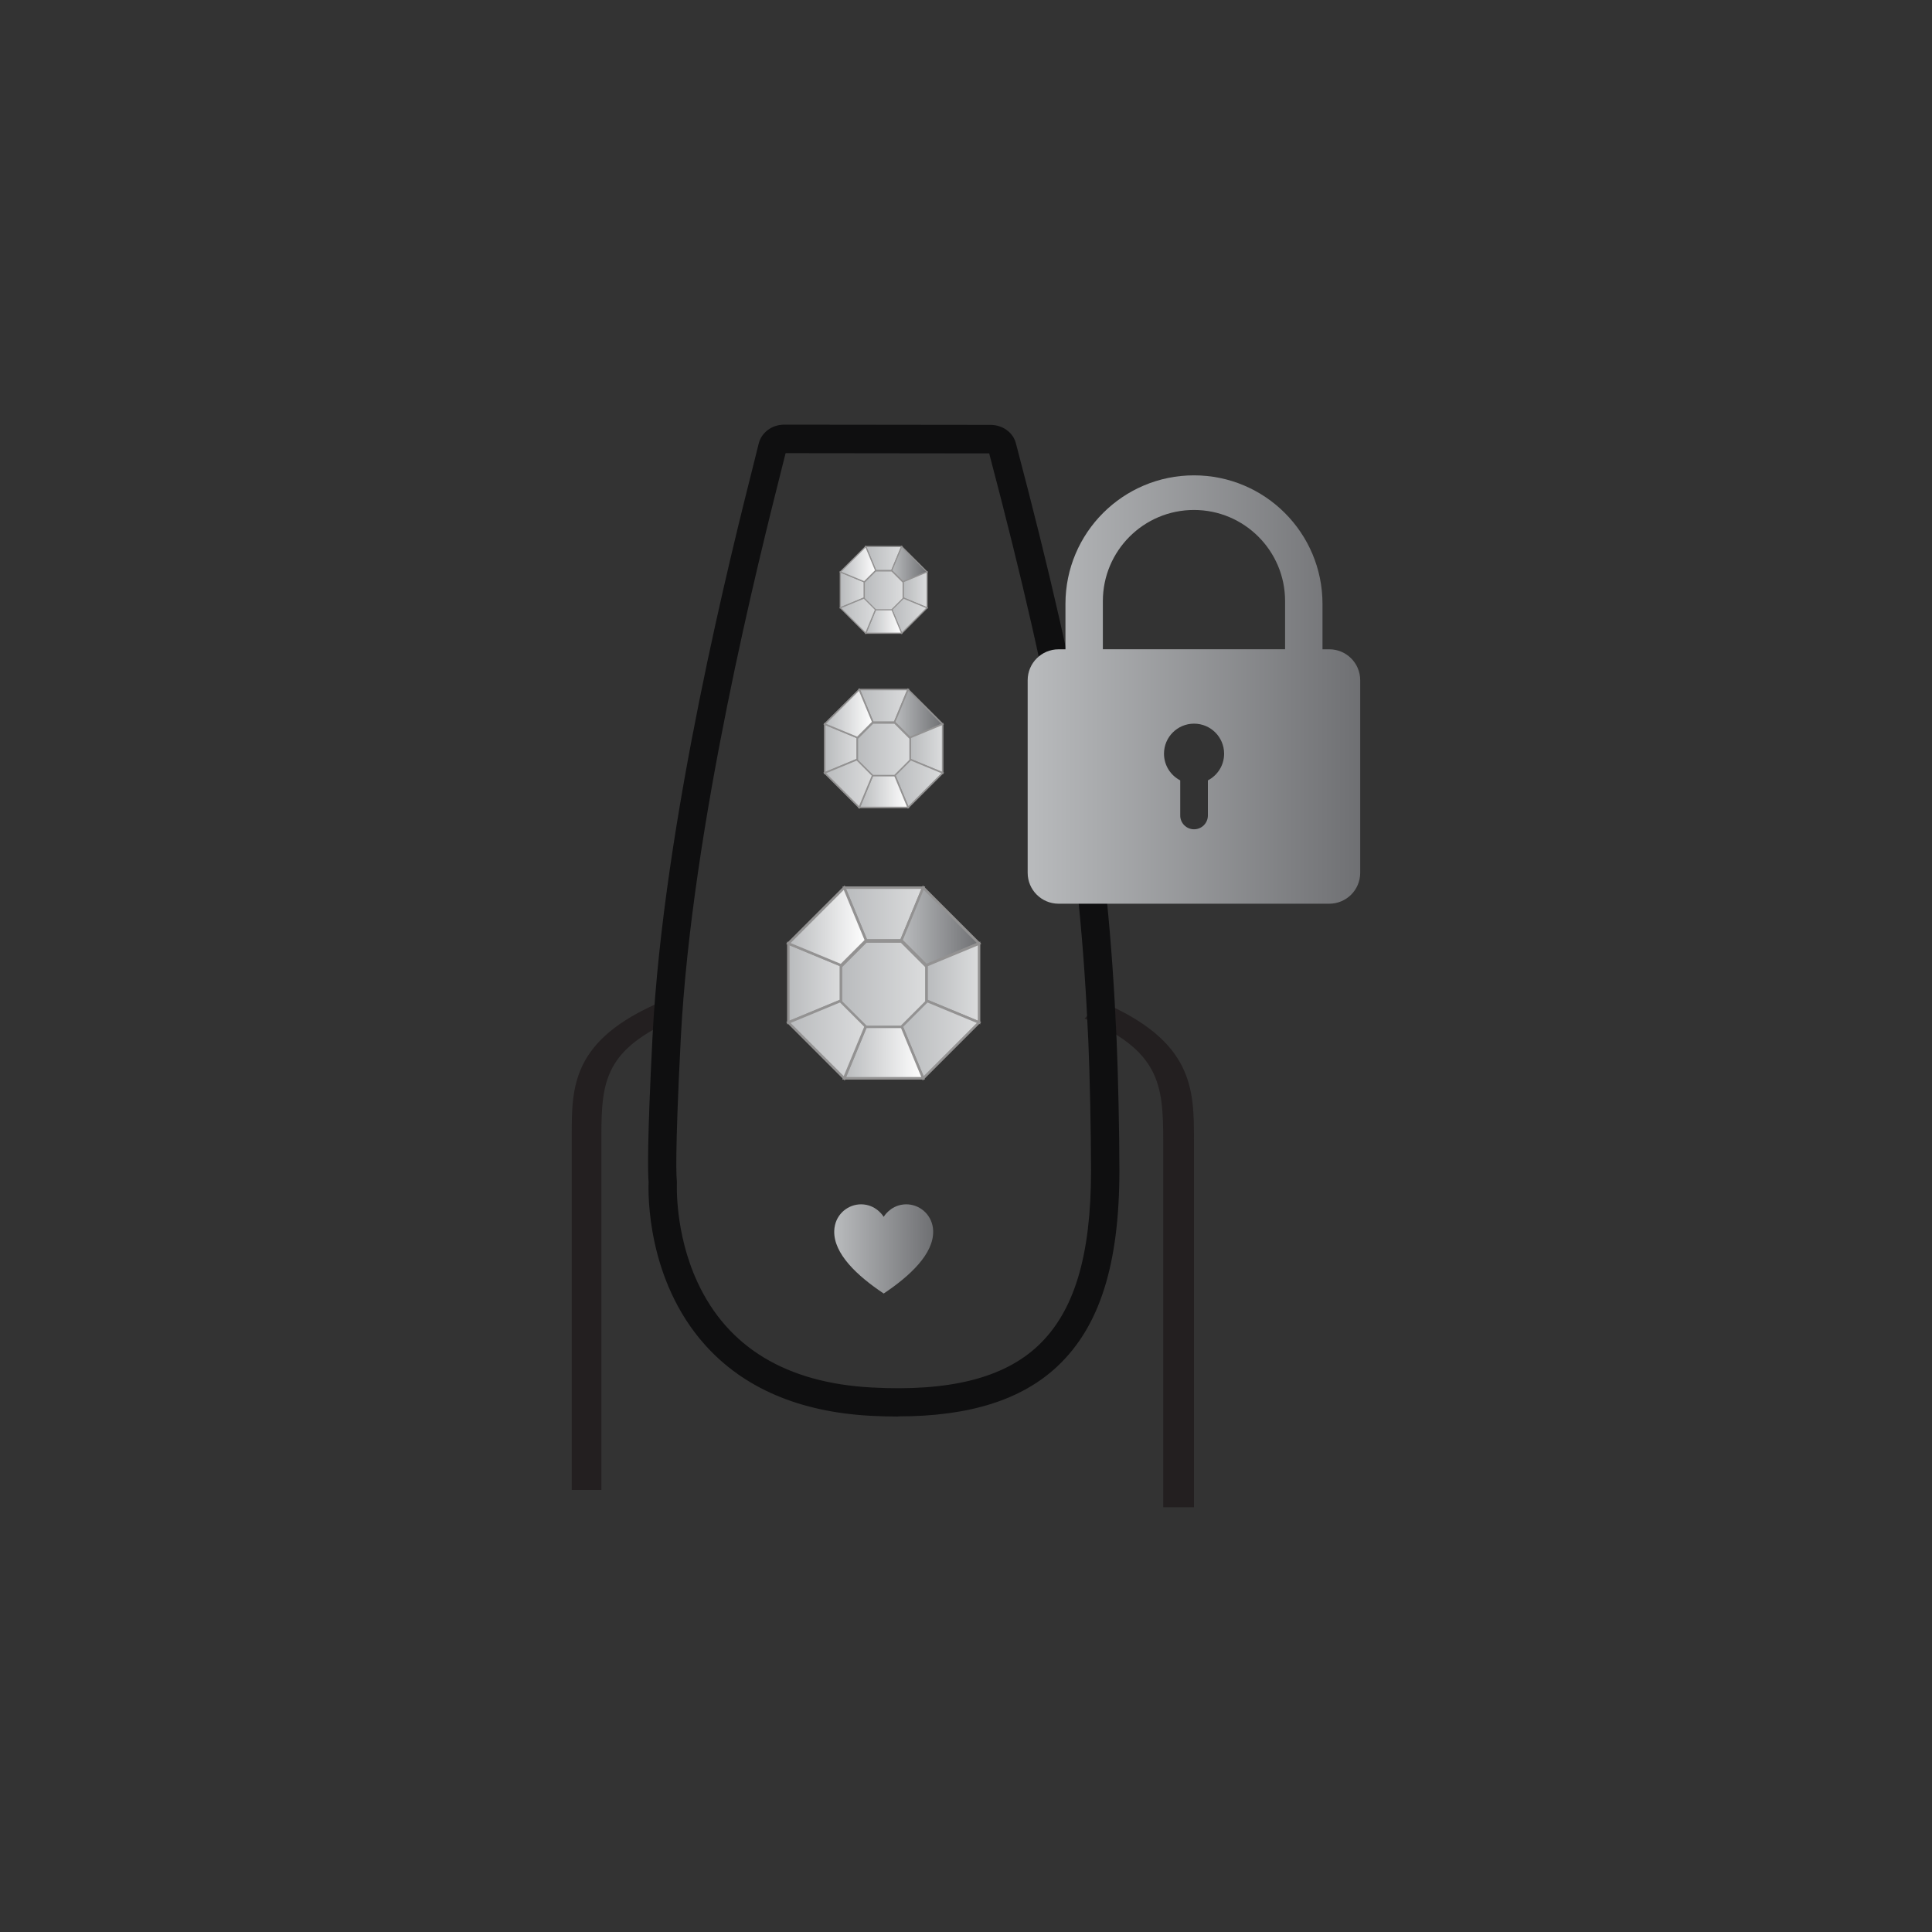 <svg viewBox="0 0 250 250" xmlns:xlink="http://www.w3.org/1999/xlink" xmlns="http://www.w3.org/2000/svg" id="a"><rect x="0" y="0" width="250" height="250" fill="#333333" stroke="none"/><defs><style>.ae{fill:url(#k);}.af{fill:url(#j);}.ag{fill:url(#i);}.ah{fill:url(#h);}.ai{fill:url(#p);}.aj{fill:url(#m);}.ak{fill:url(#n);}.al{fill:url(#l);}.am{fill:url(#g);}.an{fill:url(#f);}.ao{fill:url(#e);}.ap{fill:url(#d);}.aq{fill:url(#q);}.ar{fill:url(#o);}.as{fill:url(#r);}.at{fill:url(#s);}.au{fill:url(#c);}.av{fill:url(#b);}.aw{fill:url(#u);}.ax{fill:url(#w);}.ay{fill:url(#v);}.az{fill:url(#t);}.ba{fill:url(#z);}.bb{fill:url(#y);}.bc{fill:url(#x);}.bd{fill:url(#aa);}.be{fill:url(#ac);}.bf{fill:url(#ab);}.bg{fill:url(#ad);}.bh{fill:#939292;}.bi{fill:#231f20;}.bj{fill:#0f0f10;}</style><linearGradient gradientUnits="userSpaceOnUse" y2="161.61" x2="120.75" y1="161.61" x1="107.95" id="b"><stop stop-color="#b9bbbd" offset="0"></stop><stop stop-color="#6f7073" offset="1"></stop></linearGradient><linearGradient xlink:href="#b" y2="89.22" x2="176.02" y1="89.22" x1="132.99" id="c"></linearGradient><linearGradient gradientUnits="userSpaceOnUse" y2="127.2" x2="108.82" y1="127.2" x1="102.01" id="d"><stop stop-color="#b9bbbd" offset="0"></stop><stop stop-color="#dbdcdd" offset="1"></stop></linearGradient><linearGradient xlink:href="#d" y2="118.27" x2="119.46" y1="118.27" x1="109.24" id="e"></linearGradient><linearGradient xlink:href="#b" y2="119.88" x2="126.69" y1="119.88" x1="116.64" id="f"></linearGradient><linearGradient xlink:href="#d" x2="126.69" x1="119.88" id="g"></linearGradient><linearGradient xlink:href="#d" y2="134.51" x2="126.69" y1="134.51" x1="116.64" id="h"></linearGradient><linearGradient gradientUnits="userSpaceOnUse" y2="136.13" x2="119.46" y1="136.13" x1="109.24" id="i"><stop stop-color="#b9bbbd" offset="0"></stop><stop stop-color="#fff" offset="1"></stop></linearGradient><linearGradient xlink:href="#d" y2="134.51" x2="112.06" y1="134.51" id="j"></linearGradient><linearGradient xlink:href="#i" y2="119.88" x2="112.06" y1="119.88" x1="102.01" id="k"></linearGradient><linearGradient xlink:href="#d" y2="127.35" x2="119.88" y1="127.35" x1="108.82" id="l"></linearGradient><linearGradient xlink:href="#d" y2="96.86" x2="110.93" y1="96.86" x1="106.72" id="m"></linearGradient><linearGradient xlink:href="#d" y2="91.33" x2="117.51" y1="91.33" x1="111.19" id="n"></linearGradient><linearGradient xlink:href="#b" y2="92.33" x2="121.98" y1="92.33" x1="115.77" id="o"></linearGradient><linearGradient xlink:href="#d" y2="96.86" x2="121.98" y1="96.86" x1="117.77" id="p"></linearGradient><linearGradient xlink:href="#d" y2="101.38" x2="121.98" y1="101.38" x1="115.77" id="q"></linearGradient><linearGradient xlink:href="#i" y2="102.38" x2="117.51" y1="102.38" x1="111.19" id="r"></linearGradient><linearGradient xlink:href="#d" y2="101.38" x2="112.93" y1="101.38" x1="106.72" id="s"></linearGradient><linearGradient xlink:href="#i" y2="92.33" x2="112.93" y1="92.33" x1="106.72" id="t"></linearGradient><linearGradient xlink:href="#d" y2="96.95" x2="117.77" y1="96.95" x1="110.93" id="u"></linearGradient><linearGradient xlink:href="#d" y2="76.33" x2="111.84" y1="76.33" x1="108.74" id="v"></linearGradient><linearGradient xlink:href="#d" y2="72.27" x2="116.67" y1="72.27" x1="112.03" id="w"></linearGradient><linearGradient xlink:href="#b" y2="73" x2="119.96" y1="73" x1="115.39" id="x"></linearGradient><linearGradient xlink:href="#d" y2="76.33" x2="119.96" y1="76.33" x1="116.86" id="y"></linearGradient><linearGradient xlink:href="#d" y2="79.65" x2="119.96" y1="79.65" x1="115.39" id="z"></linearGradient><linearGradient xlink:href="#i" y2="80.39" x2="116.67" y1="80.39" x1="112.03" id="aa"></linearGradient><linearGradient xlink:href="#d" y2="79.65" x2="113.31" y1="79.65" x1="108.74" id="ab"></linearGradient><linearGradient xlink:href="#i" y2="73" x2="113.31" y1="73" x1="108.74" id="ac"></linearGradient><linearGradient xlink:href="#d" y2="76.4" x2="116.86" y1="76.4" x1="111.84" id="ad"></linearGradient></defs><path d="M77.82,192.8h-3.84s0-45.82,0-45.82c0-6.38,0-12.4,11.57-17.35l2.1,2.1c-9.38,4.01-9.83,8.19-9.83,15.25v45.82Z" class="bi"></path><path d="M154.5,195.04h-3.98s0-47.45,0-47.45c0-7.31-.47-11.64-10.18-15.79l2.17-2.17c11.99,5.12,11.99,11.36,11.99,17.97v47.45Z" class="bi"></path><path d="M116.23,183.3c-1.17,0-2.39-.03-3.64-.1-9.2-.51-16.39-3.6-21.38-9.19-7.52-8.43-7.34-19.55-7.28-21.06-.1-1.11-.2-5.03.5-18.72,1.44-28.04,10.28-63.05,13.18-74.56l.56-2.25c.35-1.45,1.71-2.47,3.3-2.47l26.7.03c1.56,0,2.91.97,3.28,2.36,8.87,33.65,11.91,51.7,13.04,77.24.19,4.28.36,12.16.36,16.85,0,12.13-2.53,20.17-7.97,25.32-4.63,4.38-11.41,6.53-20.65,6.53ZM101.66,58.63l-.49,1.94c-2.88,11.42-11.66,46.17-13.08,73.85-.81,15.69-.53,18.1-.52,18.2l.02.4c0,.06-.32,6.46,2.66,12.89,3.91,8.44,11.49,13.03,22.53,13.63,10.06.55,17.12-1.22,21.57-5.43,4.66-4.41,6.83-11.61,6.83-22.66,0-4.65-.16-12.45-.35-16.69-1.11-25.14-4.11-42.97-12.83-76.09l-26.34-.03ZM101.74,58.3h0s0,0,0,0Z" class="bj"></path><path d="M120.75,159.28c0-.26-.04-.52-.1-.76-.4-1.7-2.01-2.85-3.75-2.66-1.74.19-2.55,1.59-2.55,1.6,0,0-.81-1.41-2.55-1.6-1.74-.19-3.36.96-3.75,2.66-.06.25-.09.5-.1.76-.09,2.95,2.99,5.83,6.4,8.1,3.41-2.27,6.49-5.15,6.4-8.1Z" class="av"></path><path d="M172.02,84.02h-.89v-5.88c0-9.18-7.44-16.63-16.63-16.63h0c-9.18,0-16.63,7.44-16.63,16.63v5.88h-.89c-2.21,0-4,1.79-4,4v24.92c0,2.21,1.79,4,4,4h35.03c2.21,0,4-1.79,4-4v-24.92c0-2.21-1.79-4-4-4ZM142.71,77.78c0-6.51,5.28-11.79,11.79-11.79h0c6.51,0,11.79,5.28,11.79,11.79v6.23h-23.58v-6.23ZM156.3,100.98v4.54c0,.99-.8,1.79-1.79,1.79h0c-.99,0-1.79-.8-1.79-1.79v-4.54c-1.25-.65-2.1-1.95-2.1-3.45,0-2.15,1.74-3.89,3.89-3.89s3.89,1.74,3.89,3.89c0,1.5-.85,2.8-2.1,3.45Z" class="au"></path><polygon points="102.01 122.09 108.82 124.91 108.82 129.49 102.01 132.31 102.01 122.09" class="ap"></polygon><path d="M101.85,132.55v-10.71l7.14,2.96v4.8l-.1.04-7.04,2.92ZM102.17,122.33v9.73l6.49-2.69v-4.36l-6.49-2.69Z" class="bh"></path><polygon points="112.06 121.67 109.24 114.86 119.46 114.86 116.64 121.67 112.06 121.67" class="ao"></polygon><path d="M116.75,121.84h-4.79l-.04-.1-2.91-7.04h10.71l-.09.23-2.87,6.91ZM112.17,121.51h4.36l2.69-6.49h-9.74l2.69,6.49Z" class="bh"></path><polygon points="119.88 124.91 116.64 121.67 119.46 114.86 126.69 122.09 119.88 124.91" class="an"></polygon><path d="M119.84,125.1l-3.39-3.39.04-.1,2.92-7.04.17.17,7.4,7.4-.23.09-6.91,2.86ZM116.83,121.63l3.08,3.08,6.49-2.69-6.88-6.88-2.69,6.49Z" class="bh"></path><polygon points="126.69 132.31 119.88 129.49 119.88 124.91 126.69 122.09 126.69 132.31" class="am"></polygon><path d="M126.85,132.55l-7.14-2.96v-4.8l.1-.04,7.04-2.92v10.71ZM120.04,129.38l6.49,2.69v-9.73l-6.49,2.69v4.36Z" class="bh"></path><polygon points="116.64 132.72 119.88 129.49 126.69 132.31 119.46 139.54 116.64 132.72" class="ah"></polygon><path d="M119.4,139.82l-2.96-7.14,3.39-3.39,7.14,2.96-7.57,7.57ZM116.83,132.76l2.69,6.49,6.88-6.88-6.49-2.69-3.08,3.08Z" class="bh"></path><polygon points="109.24 139.54 112.06 132.72 116.64 132.72 119.46 139.54 109.24 139.54" class="ag"></polygon><path d="M119.7,139.7h-10.71l.09-.23,2.87-6.91h4.79l.04.1,2.91,7.04ZM109.48,139.37h9.74l-2.69-6.49h-4.36l-2.69,6.49Z" class="bh"></path><polygon points="108.82 129.49 102.01 132.31 109.24 139.54 112.06 132.72 108.82 129.49" class="af"></polygon><path d="M109.3,139.82l-.17-.17-7.4-7.4.23-.09,6.92-2.86,3.39,3.39-.04.1-2.92,7.04ZM102.3,132.37l6.88,6.88,2.69-6.49-3.08-3.08-6.49,2.69Z" class="bh"></path><polygon points="109.24 114.86 112.06 121.67 108.82 124.91 102.01 122.09 109.24 114.86" class="ae"></polygon><path d="M108.86,125.1l-7.14-2.96,7.58-7.57,2.96,7.14-3.39,3.39ZM102.3,122.03l6.49,2.69,3.08-3.08-2.69-6.49-6.88,6.88Z" class="bh"></path><polygon points="116.64 121.84 112.06 121.84 108.82 125.07 108.82 129.64 112.06 132.87 116.64 132.87 119.88 129.64 119.88 125.07 116.64 121.84" class="al"></polygon><path d="M116.71,133.03h-4.71l-.05-.05-3.28-3.28v-4.71l3.33-3.33h4.71l.05.05,3.28,3.28v4.71l-3.33,3.33ZM112.13,132.71h4.44l3.14-3.14v-4.44l-3.14-3.14h-4.44l-3.14,3.14v4.44l3.14,3.14Z" class="bh"></path><polygon points="106.72 93.7 110.93 95.44 110.93 98.27 106.72 100.02 106.72 93.7" class="aj"></polygon><path d="M106.62,100.17v-6.62l4.42,1.83v2.97l-.06.03-4.36,1.8ZM106.82,93.85v6.02l4.01-1.66v-2.7l-4.01-1.66Z" class="bh"></path><polygon points="112.93 93.44 111.19 89.22 117.51 89.22 115.77 93.44 112.93 93.44" class="ak"></polygon><path d="M115.83,93.54h-2.96l-.03-.06-1.8-4.35h6.63l-1.83,4.42ZM113,93.34h2.7l1.66-4.01h-6.02l1.66,4.01Z" class="bh"></path><polygon points="117.77 95.44 115.77 93.44 117.51 89.22 121.98 93.7 117.77 95.44" class="ar"></polygon><path d="M117.74,95.56l-2.1-2.1.02-.06,1.8-4.35.11.11,4.58,4.58-4.42,1.83ZM115.88,93.42l1.91,1.91,4.01-1.66-4.26-4.26-1.67,4.01Z" class="bh"></path><polygon points="121.98 100.02 117.77 98.27 117.77 95.44 121.98 93.7 121.98 100.02" class="ai"></polygon><path d="M122.08,100.17l-4.42-1.83v-2.97l.06-.03,4.36-1.8v6.62ZM117.87,98.21l4.01,1.66v-6.02l-4.01,1.66v2.7Z" class="bh"></path><polygon points="115.77 100.28 117.77 98.27 121.98 100.02 117.51 104.49 115.77 100.28" class="aq"></polygon><path d="M117.48,104.67l-1.83-4.42.05-.05,2.05-2.05.06.03,4.36,1.8-4.69,4.68ZM115.88,100.3l1.67,4.01,4.26-4.26-4.01-1.66-1.91,1.91Z" class="bh"></path><polygon points="111.19 104.49 112.93 100.28 115.77 100.28 117.51 104.49 111.19 104.49" class="as"></polygon><path d="M117.66,104.59h-6.63l1.83-4.42h2.96l.03.06,1.8,4.35ZM111.34,104.39h6.02l-1.66-4.01h-2.7l-1.66,4.01Z" class="bh"></path><polygon points="110.93 98.27 106.72 100.02 111.19 104.49 112.93 100.28 110.93 98.27" class="at"></polygon><path d="M111.22,104.67l-.11-.11-4.58-4.58,4.42-1.83,2.1,2.1-.02.06-1.8,4.35ZM106.9,100.05l4.26,4.26,1.67-4.01-1.91-1.91-4.01,1.66Z" class="bh"></path><polygon points="111.19 89.22 112.93 93.44 110.93 95.44 106.72 93.7 111.19 89.22" class="az"></polygon><path d="M110.96,95.56l-.06-.03-4.36-1.8,4.69-4.68,1.83,4.42-.05.05-2.05,2.05ZM106.9,93.66l4.01,1.66,1.91-1.91-1.67-4.01-4.26,4.26Z" class="bh"></path><polygon points="115.77 93.54 112.93 93.54 110.93 95.54 110.93 98.37 112.93 100.37 115.77 100.37 117.77 98.37 117.77 95.54 115.77 93.54" class="aw"></polygon><path d="M115.81,100.47h-2.91l-.03-.03-2.03-2.03v-2.91l2.06-2.06h2.91l.03.03,2.03,2.03v2.91l-2.06,2.06ZM112.98,100.27h2.75l1.94-1.94v-2.74l-1.94-1.94h-2.75l-1.94,1.94v2.74l1.94,1.94Z" class="bh"></path><polygon points="108.74 74 111.84 75.29 111.84 77.37 108.74 78.65 108.74 74" class="ay"></polygon><path d="M108.66,78.76v-4.87l.1.04,3.15,1.3v2.18l-.05.02-3.2,1.33ZM108.81,74.11v4.43l2.95-1.22v-1.98l-2.95-1.22Z" class="bh"></path><polygon points="113.31 73.81 112.03 70.72 116.67 70.72 115.39 73.81 113.31 73.81" class="ax"></polygon><path d="M115.44,73.89h-2.18l-.02-.05-1.33-3.2h4.87l-.04.1-1.3,3.14ZM113.36,73.74h1.98l1.22-2.95h-4.43l1.22,2.95Z" class="bh"></path><polygon points="116.86 75.29 115.39 73.81 116.67 70.72 119.96 74 116.86 75.29" class="bc"></polygon><path d="M116.85,75.38l-.04-.03-1.51-1.51.02-.05,1.33-3.2.08.08,3.36,3.37-3.25,1.35ZM115.48,73.8l1.4,1.4,2.95-1.22-3.13-3.13-1.22,2.95Z" class="bh"></path><polygon points="119.96 78.65 116.86 77.37 116.86 75.29 119.96 74 119.96 78.65" class="bb"></polygon><path d="M120.04,78.76l-.1-.04-3.15-1.3v-2.18l.05-.02,3.2-1.33v4.87ZM116.94,77.32l2.95,1.22v-4.43l-2.95,1.22v1.98Z" class="bh"></path><polygon points="115.39 78.84 116.86 77.37 119.96 78.65 116.67 81.94 115.39 78.84" class="ba"></polygon><path d="M116.65,82.07l-.04-.1-1.3-3.14.03-.04,1.51-1.51.05.02,3.2,1.33-.08.08-3.37,3.37ZM115.48,78.86l1.22,2.95,3.13-3.13-2.95-1.22-1.4,1.4Z" class="bh"></path><polygon points="112.03 81.94 113.31 78.84 115.39 78.84 116.67 81.94 112.03 81.94" class="bd"></polygon><path d="M116.79,82.01h-4.87l.04-.1,1.3-3.14h2.18l.02.05,1.33,3.2ZM112.14,81.86h4.43l-1.22-2.95h-1.98l-1.22,2.95Z" class="bh"></path><polygon points="111.84 77.37 108.74 78.65 112.03 81.94 113.31 78.84 111.84 77.37" class="bf"></polygon><path d="M112.05,82.07l-.08-.08-3.36-3.37,3.25-1.35.04.03,1.5,1.51-.02.05-1.32,3.2ZM108.87,78.68l3.13,3.13,1.22-2.95-1.4-1.4-2.95,1.22Z" class="bh"></path><polygon points="112.03 70.72 113.31 73.81 111.84 75.29 108.74 74 112.03 70.72" class="be"></polygon><path d="M111.86,75.38l-.05-.02-3.2-1.33.08-.08,3.37-3.37.04.1,1.3,3.14-.03.04-1.51,1.51ZM108.87,73.98l2.95,1.22,1.4-1.4-1.22-2.95-3.13,3.13Z" class="bh"></path><polygon points="115.39 73.89 113.31 73.89 111.84 75.36 111.84 77.44 113.31 78.91 115.39 78.91 116.86 77.44 116.86 75.36 115.39 73.89" class="bg"></polygon><path d="M115.42,78.98h-2.14l-1.51-1.51v-2.14l1.51-1.51h2.14l1.52,1.51v2.14l-1.52,1.51ZM113.34,78.83h2.02l1.43-1.43v-2.02l-1.43-1.43h-2.02l-1.43,1.43v2.02l1.43,1.43Z" class="bh"></path></svg>